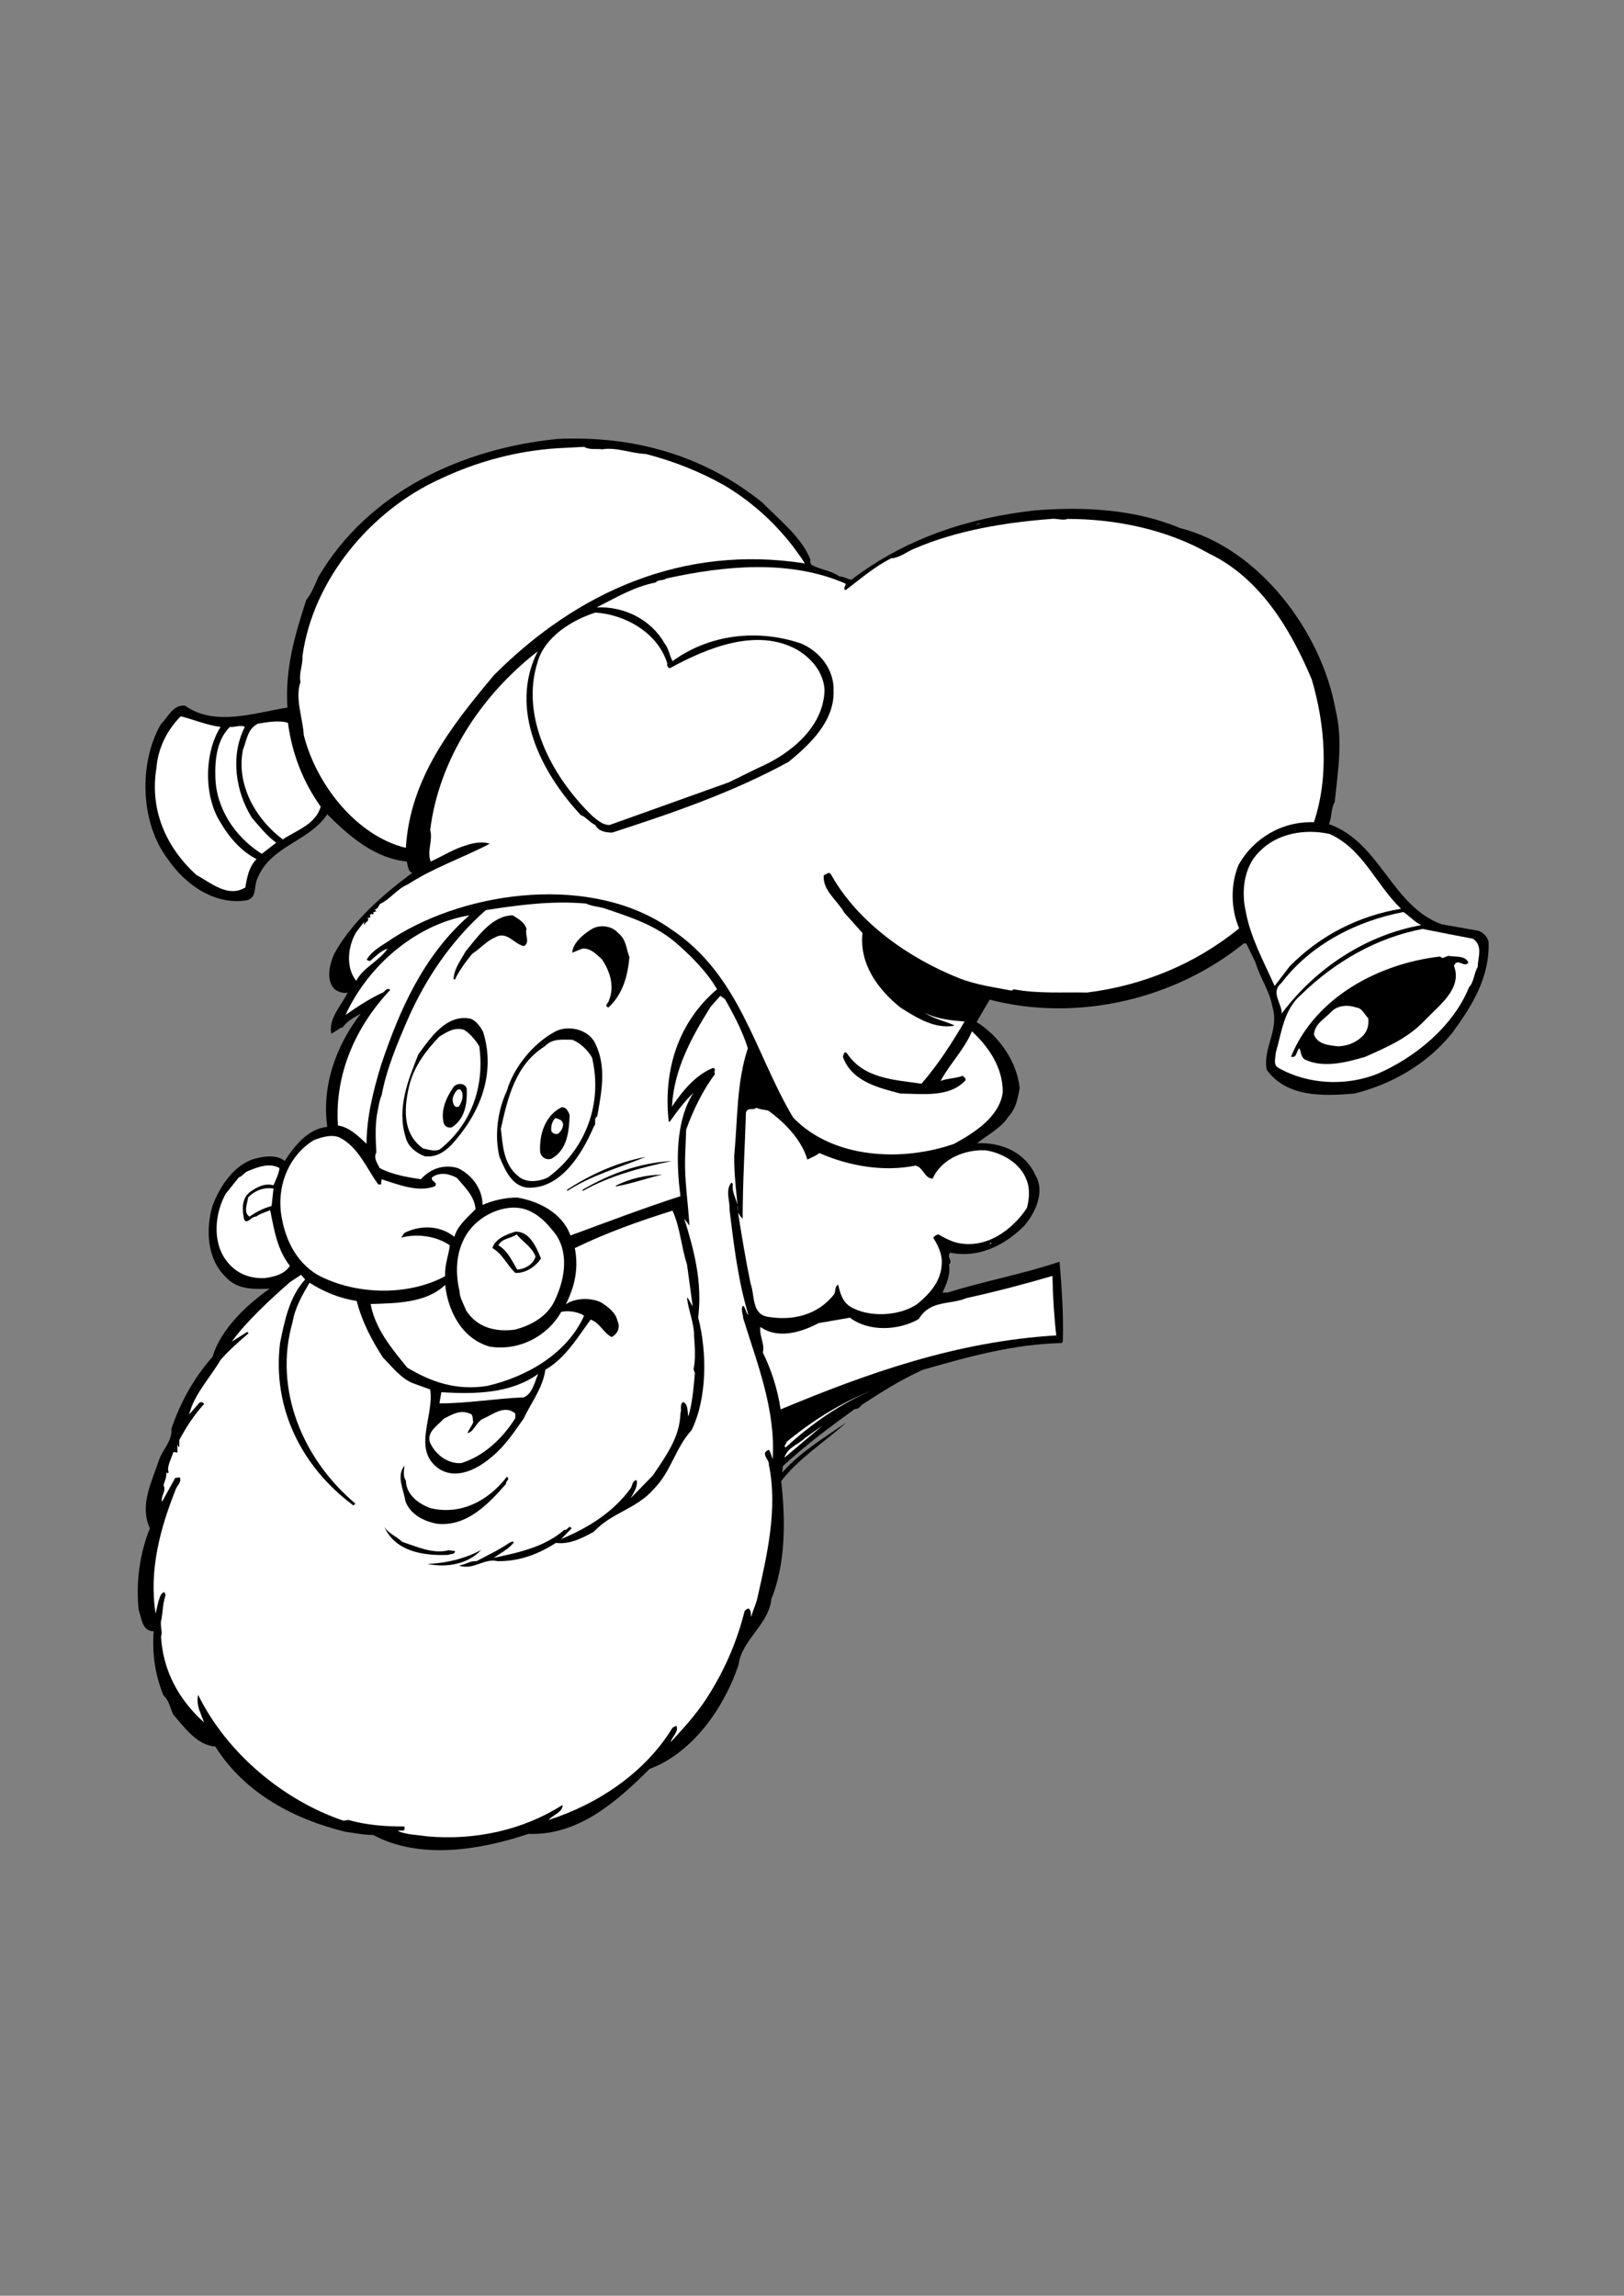 <?xml version="1.0" encoding="utf-8"?>
<!-- Generator: Adobe Illustrator 21.0.2, SVG Export Plug-In . SVG Version: 6.00 Build 0)  -->
<svg version="1.2" baseProfile="tiny" id="Layer_1" xmlns="http://www.w3.org/2000/svg" xmlns:xlink="http://www.w3.org/1999/xlink"
	 x="0px" y="0px" viewBox="0 0 595 841" overflow="scroll" xml:space="preserve">
<rect x="0" y="0" width="595" height="841" fill="#808080" stroke="none"/>
<g>
	<path d="M279.3,184.1c6.6,6.7,14.5,12.8,17.7,21.1c-0.5,0.5,0,1.2,0.3,1.7c3.3,1.8,7.2,2.1,10.3,4.3c1.3-0.1,3.1,1,4.3,1.2
		c19.5-14.9,42.3-22.6,67-25.4c18.6-1.5,37.1-0.4,53.3,6.4c29.2,7.4,52,38.1,57.1,66.5c2.8,11.3,0.9,22.7-0.3,33.9
		c-1.4,2.4-1,5.5-2.1,8.1c18.8,6.6,22.9,30,41.3,36.7l13.6,2.4c1.8,0.8,3.2,2.2,3.6,4.1c0.4,13-6.1,23.4-13.2,33.1
		c-9.2,11.6-22.3,19-36,22.4c-11.4,1-24.8,1.4-32.1-8.7c-1.5-8,4.7-14.6,2.1-23c-1-5.9-4.6-10.7-6.2-16.3l-3.4-7h-0.9
		c-25.4,20.6-61.2,28.9-93.1,20.6l-4.8,8.2c8.5,5.3,14.8,14.7,15.8,24.2c-0.7,3.5-1.3,7.5-4.1,10.4c-2.7,4.3-8,6.9-11.5,9.8
		c8.9-0.4,17.6,3.3,21.4,11.8c3.6,6.1-0.2,13.8-4.1,18.4c-7.2,7.2-16.7,12-27.1,9.9c-1.7,1.4,1.1,2.9-0.5,4.3
		c0.6,3.7-0.9,7.2-2.4,10.3h1.9c13.4-4.2,27.7-6.8,41-11.3c0.8,9.3,1.5,19.5,1.2,29.3L389,492c-17.9,0.4-34.5,5.1-50.9,9.8
		c-7.8,3.5-15.3,8.2-22.3,12.8c-0.7,0.9-1.5,1.6-2.7,1.6c-9.2,6.7-17.6,12.9-26.1,20.7c-0.5,0.6,0,1.5-0.5,2.1l0.2,0.3
		c7-7.8,15.5-12.7,23.5-18.3c-7.5,6.8-17.7,13.3-24,21.6c1.7,14.4,1.6,30.5-3.6,43.2c-0.9,9.3-10.9,15-12,24
		c-5,15.2-16.6,32.3-32.6,38.2c-12.2,12.2-26.3,24.5-44.4,23.8c-17.5,5.9-39.7,9.6-56.9,0.4c-3.3,0-6.9-0.7-10.3-1.2
		c-18.3-4.5-36.7-13.9-47.5-31.2c-6.7-0.4-11.4-7.1-15.4-11.7c-1.2-2.4-1.5-5.2-3.6-7c-3-7.4-4.2-14.9-3.6-23.5
		c-4.4-0.1-4.4-5-5.5-7.9c-1.1-10.4,0.5-20.8,4.1-29.8c-3.9-8.6,0.8-17.2,3.3-24.9c1.4-4.1,5-7.1,4.6-11.6
		c3.2-9.5,8.2-18.6,15.1-26.4c2.8-9.8,12.5-19.1,20.9-24.9c-5.7,0.1-11.6,0.6-16.1-4.3c-6.9-6.6-7.4-17.5-4.8-26.2
		c2.7-7.1,8.1-15.4,16.1-17.3c3.2-0.8,7.6-1.3,10.3,1c3.6-5.5,8.5-11.8,15.6-12.5c-2.1-14.9,3.2-29.8,12.3-41.5
		c-2.3,1.4-5.1,2.6-6.8,5.3l-0.2-0.3l-3.8,2.4c-1.2-5.5,3.6-10.2,6-15.1c-1.4,0.5-3.5-0.3-4.8-1.2c-3.3-3.4-1.8-9-0.3-12.7
		c6.5-12,18-22,28.8-30c-1.7-0.3-1.6-2.7-2.1-4.1c-11.6-1.2-20.7-8.9-29.1-17.3c-6.8,10.2-21,11.5-25.7,23.8c-1.2,2.6,0,6.8-3.8,7.7
		c-11.6,1.9-22.5-5.6-29-15.2c-10-13.2-10.7-35.1-2.4-49.4c2.7-2.6,4.3-7.1,8.8-6.7c10.9,7.8,25.6,2.6,37.5,0.7
		c-0.9-14.5,2.8-26.7,6.9-39.4c1.9-2.4,3.2-5.5,4.4-8.4c18.5-31.4,52.8-47.1,87.6-50.6C232.6,159.5,258.1,167,279.3,184.1z"/>
	<path fill="#FFFFFF" d="M220.7,164.6c4.8-0.9,10.5,1.5,15.9,1.7c10.1,2.6,19.7,6.4,28.8,11.5c11.9,7.1,22,16.9,29.5,28.6
		c-44.7-7-83.4,10.4-113.8,40.8c-16,19-30.9,38.2-32.4,63.4c-18.2-4.4-32.9-23.4-37.4-41.3c-0.4-6.5-3.3-13.5-1.2-19.5
		c-0.7-2.8,0.9-6.3,0.7-9.3c3.8-28.3,25.3-53.7,50.6-65.1c13.3-6.3,28.1-10.3,43-11.2l9.6-0.5C216,164.9,218.5,164.3,220.7,164.6z"
		/>
	<path fill="#FFFFFF" d="M391.1,190.1c17.8,0,36.5,3.9,51.9,12.7c19,9.1,30.1,28.3,37.6,46.1c5,17,6.3,35.7,0.8,52.3
		c-11.6-0.4-22.1,5.8-27.6,15.6c-3,7.2-2.9,16.1,0.2,23.3c-16.3,13.2-35.3,20.9-55.7,23.5c-9-0.2-17.9,0.5-26.9-1.2l-0.7,0.5
		c-6.8-1.3-13.1-2.1-19.4-4.6c-18.1-7.2-37-20.3-46.8-37.9c-0.9-1.4-1.7,0-2.7,0.2c-0.5,5.6,5,9.2,7.5,13.7l6.7,7.5
		c-1.2,11.2,5.4,20.4,13.9,27.3c5.9,3.7,12.3,7.8,19.5,6.7l0.2-0.2c-3.4-1.6-7.5-2.3-10.8-4.6c4.4,2.3,9.5,2.8,14.6,3.2
		c-4.6,7.8-9.6,15.7-15.8,22.8c-10.1-1.5-21.2-1.8-27.4-11.3c-1.2-0.6-1,0.8-1.4,1.4c3.2,9.1,13.1,11.4,21.1,13.5
		c8.4,0.1,17.9,1.5,23.8-4.8c0.3-0.9-0.6-1.2-1-1.7c-2.6,1-5.6,0.9-8.1,1.9c3.3-6.2,8.7-11.5,11.5-18.2c6.3,5.9,11.3,13.3,11.3,22.3
		c-1.2,9.1-10.5,14.9-17.8,18.9c-18.7,6.6-44.3,5.7-59-9.6c-14-23.4-19.4-52.3-44.9-69.1c-28.5-20.1-74.1-14.3-101.8,3.4
		c-3.3,2.4-7.3,4.1-9.6,7.9l1.2,0.5c1.9-1.6,4-3.8,6.5-4.6c-3.1,4.6-8.8,6.8-11.5,11.8c-3.9-4.9-3.1-12.6,0-17.8l2.9-3.8
		c0,0.4-0.2,0.9,0.2,1.2c-0.1-1.3,2.1-1.3,1-2.7c0.4,0.1,0.9,0,1.2-0.4c-0.2-0.2-0.3-0.3-0.3-0.5c0.3-0.2,0.4-0.6,0.7-0.5l0.3,0.2
		l0.5-0.4c-0.2-0.2-0.3-0.3-0.5-0.3l1.4-0.5c-0.3-0.2-0.5-0.6-0.9-0.4c1-0.3,1.8-1.1,2.1-2.2c4.1-1.9,6.2-5.5,10.3-7.2
		c9.5-6.2,20.1-9.7,30-14.9c-2.3-0.9-5.8-0.4-8.4,0.5c-4.6,1.3-8.8,4-13.2,6c-1.5-3.7,0.9-7.8-0.2-11.5
		c3.2-25.6,18.3-49.1,39.4-65.5c-10.7,21.1,1.2,44.4,15.8,60c2,0.7,3.3,2.8,5.3,3.6c1.1,2.3,3.8,2.8,6.2,2.8
		c22.2-7.2,44.1-14.7,64.6-25.9c8-6.5,16.8-15,16.5-25.9c0.3-7.8-5-14.6-12-17.5c-16-5.4-33.6-3.3-47,6.5c-1.1-2-1.4-4.6-2.9-6.5
		c-5-8.7-14.6-13.6-24.9-13.2c6.8-3.4,13.7-7.6,21.6-9.1c1-1.2,2.8-0.6,4-1.5c21.2-4.7,45.3-7,65.6,1.9c0.2,0.9-1.2,1.7,0,2.4
		c5.3-4,10.8-8.8,16.8-11.7c3-0.1,5.7-2.5,8.6-3.6c15.4-6.6,32.9-9.5,49.9-10.8C387,189.8,389.4,190.8,391.1,190.1z"/>
	<polygon fill="#FFFFFF" points="357.5,192.3 358.5,191.8 359,191.8 	"/>
	<path fill="#FFFFFF" d="M244.5,243.1c-0.3,0.8,0.3,1.5,0.9,1.7c13.5-7.4,32-15.1,46.8-6.7c5.3,3.2,9.5,8.3,9.9,14.6
		c-0.3,13.8-12.8,23.7-24.3,28.6l-10.8,5.3l-43.6,15.6c-2.6,0.1-4.5-1.8-6.3-3.2c-15-14.5-26.6-36.4-20.1-56.6
		c2.7-9.2,12.5-15.2,21.1-18C229.2,225.1,241.1,231.9,244.5,243.1z"/>
	<path fill="#FFFFFF" d="M80.8,266.3c-6.1,9.7-6.1,25.6,0,35c3,5.3,7.7,10.7,13.2,13.4c-2.8,2.9-3.5,6.6-4.1,10.4
		c-6.4,3.9-12.6-1.7-18-4.6c-11-10.1-17.1-23.6-14.6-39.1c0.6-7.3,3.8-13.8,8.9-19C71,263.6,75.6,265.6,80.8,266.3z"/>
	<path fill="#FFFFFF" d="M105.5,264.8c1.5,11.3,5.5,21.6,12,30.7c-1.9,6.6-9,8.7-13.9,12c-10-7.5-17.1-20.1-14.6-32.8
		c1.4-3.4,1.6-7.7,5.5-9.6C98,264.5,102.5,263.8,105.5,264.8z"/>
	<path fill="#FFFFFF" d="M89.7,266.3c-5.4,10.6-3.4,23.7,2.6,33.3c2.6,3,5.5,6.7,8.9,9.1l-5.3,4.1c-9.8-6.2-16.7-16.6-17-28.1
		c-0.2-6.6,0.6-13.7,5.3-18.4C85.8,266.5,88.4,265.4,89.7,266.3z"/>
	<path fill="#FFFFFF" d="M513.3,332.9c-15.4,2.6-29.5,9.6-40.8,21.1l-5.5,7.2c-3.9-8.8-8.9-17.8-10.6-27.4c-1.6-7-0.8-16,4.8-21.6
		c6.5-6.9,16.7-8.7,25.9-6.7C499.3,310.9,503.9,323.8,513.3,332.9z"/>
	<path fill="#FFFFFF" d="M221,332.6c9.1,3.1,18.3,5.9,26.1,12.3c5.8,5,11.8,10.9,15.6,17.5c-14.6,12.4-19.7,30.2-17.7,48.5h0.4
		c2.6-3.7,5.3-7.3,8.7-10.6c-6.7,10.3-6.4,25.5-4.8,37.9c-13.6,4.4-27,9.5-40.3,14.4c-2.9-8.2-11.6-12.6-19.5-13.9
		c-4.3,0-8.8,1-12.7,2.7c0-5.8-3.9-11.1-9.1-13.5c-5.1-1.5-10,0.2-13.5,4.1c-5.2-0.8-10.5-1.7-15.1-4.1c-0.8-1.7-2.4-3.8-1.2-5.7
		c-0.3-5-0.5-9.9,0.3-14.4c0.5-2.2,0.7-4.5,1.6-6.5c1.8-9.6,5.7-18.9,9.6-27.9c6.5-14.8,15.8-28.7,28.6-40
		c12.1-1.9,24.4-3.5,36.7-2.4C216.6,331.9,218.9,332.1,221,332.6z"/>
	<path fill="#FFFFFF" d="M520.7,338.9c-20,3.6-38.5,15.5-51.1,32.4c0.1-3.7-4.2-7.8-0.2-11.1c10.9-14.4,27.9-22.9,44.8-26.1
		C516.4,335.6,518.4,337.8,520.7,338.9z"/>
	<path fill="#FFFFFF" d="M172,335.3c-16.9,14.7-25.7,34.9-32.4,54.9c-2.8,9.2-5.3,19.1-5.3,28.8c-2.5-2.3-6.3-6.2-10.5-6.7
		c-1.2-18.7,6.3-36,19.2-49.7c-1.5-1.1-2.1,1.1-3.2,1.2c-4.6,2.2-8.9,5-13.2,8C134.9,353.6,152.6,338.5,172,335.3z"/>
	<path d="M192.9,340.3c-0.7,2.2,1.5,5-1,6.3c-3.6-0.8-6.2-5.7-10.5-3.2c-3.3,1.4-5.4,4.1-8.4,6c-2.4,3-4.7,6-6.3,9.4h-0.5
		c0-3.7,2.6-7,4.4-10.3c4.5-5.4,9.6-13,17.2-13.2C189.9,336.6,192.2,337.8,192.9,340.3z"/>
	<path d="M226.5,341.8c3,2.4,2.9,5.7,4.1,8.8c-0.6,7.1-2.5,13.7-7.7,18.5c-1.8-0.8,0.2-1.7,0.2-2.6c2.2-5.2,0.3-10.9-2.6-15.1
		c-2.1-2-4.3-4.1-7-3.9c-1.3,0.4-2.8,1.1-3.8,1.5c0-3.4,4.1-6.9,7.2-8.7C219.8,338.6,224.1,339.1,226.5,341.8z"/>
	<path fill="#FFFFFF" d="M539.7,343.9c3.7,2.7,1.8,6.6,1.7,10.3c-1.4,2.4-1.3,5.4-3.2,7.5c-5.7,14.2-19.8,25.8-33.6,31.7
		c-11.6,4.6-25.5,3.9-36.2-2.2c-2.1-1.1-1-3.8-1-5.5c2.2-7.5,2.9-15.9,9.4-21.4c12.3-12,27.6-20.8,44.4-24
		C527.4,341.5,533.8,342.8,539.7,343.9z"/>
	<path d="M538,352.6c-1.6,2.2-3.9-2-5.3,1.2c3.1,8.2-5,14.1-10.3,19.6c-6.4,6.9-14.1,10.1-22.1,13.7c-7,2.1-15.5,4.3-22.3,1
		c-1.4-1-1.3-2.7-1.9-4.1c-1.3,1-0.8,3.7-3.1,3.1c8.9-21.9,32.4-34.2,54.7-36.7c0.9,1.3,2.1-0.4,3.3-0.2
		C533.5,350.6,536.8,350,538,352.6z"/>
	<path fill="#FFFFFF" d="M265.6,366c3.3,5.8,6.4,11.7,8.4,18c-4.2,12.7-3.7,25.8-5,39.4c-0.1,7,0.9,13.9,1.4,20.4
		c0.3-3.6-2.5-6.5-1.9-10.1l-0.5-0.5c-2.4,2.8-0.5,6.7-0.7,10.1c1.6,13.1,3.2,26.2,6.9,38.4c-1-0.8-0.9-2.4-1.9-3.4
		c-1.1,0.9,0,3.4,0,4.6c5.1,16.6,11.9,33.3,10.8,51.6c-0.5-1.2-0.7-2.4-1.4-3.4c-3.4,1.3,0.3,3.6,0,5.5c3.3,15.9-0.6,32.8-4.1,48.3
		c-0.5,2.6-1.7,4.9-2.4,7.4c-0.2-0.7,0.1-2-0.7-2.9c-0.6-0.4-1.2,0.3-1.7,0.8c-2.6,10.5-6.8,20.4-12.5,29.7c-4,6.7-9,12.3-14.6,18.3
		c0.6-2.1,3.1-3.9,2.1-6l-1.4,0.7c-10,16.5-27.5,28.1-45.4,33.8c1.5-1.8,5.3-2.9,5.1-5.5c-14.4,9.2-32.1,13.1-49.7,11.5
		c-3.8-0.6-7-0.5-10.6-1.9c0.7-0.5,1.8,0.1,2.4-0.5v-1.2c-7.2,0-13.9-0.5-20.6-2.4l-1.7,0.3c-21.9-7.4-42.7-24.6-53.3-46.1
		c-0.5,1.9-0.1,4.5,0.8,6.5c0.4,1.2,0.9,2.4,1.4,3.6c-9.2-8.2-15.1-18.9-15.8-31.5c0.7-1.8-0.6-4.3,0.2-6.5c0.4-2.5,0.5-5.8,1.4-8.4
		c0.2-0.6-0.3-0.9-0.4-1.4c-1.5,0.5-1.7,2.3-2.2,3.6l-1,4.3c-2.5-16.2,1.8-31.5,7.5-45.8c0.6-1.3,2-2.3,1.4-4.1l-1.7,0.2l-4.8,8.7
		c-0.7-1.8,1.7-4,0.5-6c0.4-1.3,1.3-3.3,1-4.8l0.5,0.5l0.4-0.5c-0.8-1.7,0.8-4.6,1.5-6.7c0.3-1.5,1.2,0.1,1.9-0.8H65v-2.4h0.2
		c-0.1,0.4,0.3,0.5,0.5,0.8v-2.7c2.6-4.8,5.2-8.9,9.1-13.2c-0.5-0.6-1-0.8-1.7-0.5l-3.8,4.4c1.7-7.2,7.6-13.4,11.5-20
		c2.9-3.4,6.8-6.8,10.3-9.8l-0.5-0.5l-5.7,3.6c5.4-7.4,13.8-15.2,21.3-21.8l4.1-2.7l1.5,1.7c-5.8,6.4-7.5,15-9.2,23.3
		c-2.9,23.9,7.9,45.4,26.9,59.5l0.7-0.7c-19.2-16.1-30.1-41.8-23-66.5c0.9-5.3,3.6-10,6.2-14.4c5.3,3.4,11.1,5.7,17.3,6.7
		c1.9,7.5,5.4,14.2,9.6,20.7c3.4,3.4,6.8,8,11.5,9.6l5.8,2.1c1.6,9.9-7,22.4,3.6,29.3c6.5,3.8,14-0.3,19.2-4.8
		c4.9-4.1,8-9,11.5-13.9c2.5-5.5,7-11.1,7.9-17.8c7.4-4.3,11.9-12,16.6-18.4c3.4,1.2,4.6,4.8,7.7,6.4c2.2-1.1,3.3-3.7,2.1-6
		c-0.6-3-3.5-5.1-6-6.7c-3.7-1.8-9.4-1.7-12.9,0.7c3.2-6.3,4.8-13,3.3-20.6c11.6-5.6,23.6-9.9,35.8-13.7c2.8,6.1,3.2,13.3,5.3,19.7
		l2.1,15.4c-0.7-1.1-1.4-2.7-2.1-3.4c0.4,4.7,2.7,9.5,2.6,14.4c0.3,4.1,0.6,8.3-0.2,12l0.5,1.4c-0.5,5.4-0.9,10.9-2.4,15.9
		c-0.4-1.7,0-4.7-2-5.3c-1.3,1.2-0.3,2.6-0.9,4.1c-0.2,8.9-5.5,15.9-10.1,22.8l-8.2,8.4c0.6-1.1,3-4.5,2.2-6.7
		c-1.6,0.3-1.4,1.9-2.2,3.1c-6.6,9-16,14.6-25.4,18.5l3.8-3.9c-1-1.6-1.5,1-2.6,0.5c-7.4,6.4-16.7,8.3-25.9,10.3
		c2.3-1.7,5.4-3.1,7.4-5.7c-0.5-0.6-1.2,0-1.7,0.2c-3.8,2.6-7.9,4.5-12,6.7c-2.4-0.2-4,1.3-6.2,1.5v0.2c5.2,1.6,9.1-2.9,13.9-1.7
		c8.1,0.1,15-2.6,21.4-6.7c4.8,0.7,9.6-1.7,13.9-4.1c6.6-7.1,15.7-8.3,22.1-15.8c6.2-6.3,7.8-15,13.7-21.4
		c5.7-11.7,5.7-28.5,2.4-41.3c1.6-12.9-1.5-24.6-5.1-36.2l1.9,2.6c-0.5-8.5-1.8-16.2-1.6-24.7l0.4-10.5c2.6-7.2,6.1-14.4,10.6-20.4
		c-0.8-0.8,0.7-1.7-0.7-2.2c-6.4,2.5-11.3,8.5-15.1,14.2c0.7-13.6,7.1-25.3,14.1-36.5l3.6-4.1L265.6,366z"/>
	<path fill="#FFFFFF" d="M501.3,373c0.3,2.7-0.4,4.9-2.2,6.7c-2.5,2.3-5.4,3.5-8.9,3.6c-3.4-0.4-7.4-0.7-8.8-4.3
		c0.3-3.9,3.6-5.5,6.2-8.2c2.4-2.6,6.2-2.8,9.4-1.7C499.1,369.3,500,371.8,501.3,373z"/>
	<path d="M177,378c4.8,15.4-1.2,30.1-11.7,41.5c-2.7,2.7-5.7,4.5-9.6,4.1c-3-1.1-6.1-3.4-7-6.7c-3.5-10.9,0.9-21.4,4.6-30.7
		c4.4-6,10.3-14.9,19.2-13C174.5,374,176,376.1,177,378z"/>
	<path d="M218.1,382.3c4.2,8.5,2.3,17.7,0.7,26.7c-1.5,0.7-0.1,2.7-1.2,3.6c-4.1,9.6-11.6,22.3-23.3,22.5
		c-6.6,0.1-9.2-6.4-11.3-11.3c-1.9-7.8-0.7-16.9,2.7-24.2c2.5-8.6,9.6-17.3,17.5-21.6C207.9,375.3,215.7,377,218.1,382.3z"/>
	<path fill="#FFFFFF" d="M175.6,383.3c2,14.5-2.8,28.5-14.4,37.7c-1.9,1-4.3,0.1-6.2-0.3c-8-5.6-6.9-15.9-4.8-24
		c1.9-6.5,5.9-11.9,10.8-17c2.7-1.6,5.5-3.6,9.1-2.4C172.4,378.8,174.3,381.1,175.6,383.3z"/>
	<path fill="#FFFFFF" d="M216.9,387.4c4,16.7-2.2,33.6-16.1,43.9c-3.2,1.6-8.1,2.2-11-0.5c-5.4-4.3-5.6-11.5-6.3-17.3
		c2.5-11.3,5.4-23.6,16.1-30.2c2.8-3,6.4-2.4,10.1-2.4C212.5,382,215.3,384.6,216.9,387.4z"/>
	<path d="M171,398.8c0.2,5.3-0.5,11-5.5,14.2c-1.5,0.2-2.2-0.2-2.9-1.4c-1.3-5,1-9.6,3.6-13.5C167.7,396.6,170.4,396.7,171,398.8z"
		/>
	<path fill="#FFFFFF" d="M169.4,400.5c0.3,1.9-0.4,3.4-1.2,4.8c-1.9,0.9-2.3-1.3-2.4-2.6C165.9,401.3,168.2,396.7,169.4,400.5z"/>
	<path fill="#FFFFFF" d="M281.4,406.8c6,4.3,12.3,10.7,14.4,18c1.5-0.8,3-1.3,4.4-2.4c10.7,4.7,23.4,7,35.2,4.6
		c2.9,0.6,3.2,4.6,6.3,4.8c3.3-7.5,12.2-10.8,19.4-10.4c6.2,0.9,13,4.9,15.1,11.1c1.2,2.9,0.9,7.1,0,10.1c-5.4,8-14.8,15-25.4,12.7
		c-2.5-0.6-4.7-1.8-7-3.1c-0.7,0.1-1.3,0.5-1.9,1.2c1.9,3,3.5,6.4,3.1,10c-0.3,5.9-4.3,10.5-8.8,14.2c-6.5,4.6-17.9,5.2-24.8,1
		c-2.9-2-3.6-5-4.3-8c-1.3,0.6-0.9,2.3-1.4,3.4c-6,7.8-15.3,9.9-24.3,8.4c-6.1-0.9-4.8-7.9-6.4-12.2c-1.8-8.6-3.2-17.3-4.6-26
		c0.5,0.8,1,1.7,1.7,2.2c0-13.1,0.8-25.9,1.2-38.9c0.9-2.1,2.5-0.5,3.8-1.7C278.7,406.5,279.7,406.5,281.4,406.8z"/>
	<path d="M208.7,408.4c-0.2,5.9-0.8,12.9-6.7,16.1c-1.9,0.6-3.7-0.6-4.1-2.4c-0.4-6.5,1.8-13.5,7.9-16.5
		C207.6,405.6,208.1,407.1,208.7,408.4z"/>
	<path fill="#FFFFFF" d="M206.3,412c-0.1,1.4-0.8,2.5-1.9,3.4c-1,0.1-1.8-0.1-2.4-1c-0.2-1.9,0.2-3.4,1.4-4.8
		C204.8,409.9,206.3,410.4,206.3,412z"/>
	<path fill="#FFFFFF" d="M138.6,433.9h1l0.2-1.9c6.1,1.9,13.2,4.9,19.5,2.6c1.4-1.7-1.6-1.6-1-3.3c2.8-2.1,6.4-1.3,9.1,0.2
		c2.9,3.4,6.6,6.9,6.8,11.5c-3,3-6.8,6.3-7.7,10.1c-5.1-4.1-12-4.4-17.8-1.7c-0.9,0.3-1.1,1.3-1.7,2c5.8-1.6,12.9-0.6,17.8,2.8
		c-0.5,4.1-1.9,6.9-1.7,11.3c-13.7,7.4-33,6.9-46.8-0.5c-8.3-5-12.2-13.9-13.4-23c-1.2-10.7,3.4-21.1,12.2-26.4c2.8-1,6.1-2.1,9.1-1
		C131.4,420.1,134.4,428.3,138.6,433.9z"/>
	<path d="M207.8,436.3v-0.5c8.8-5.7,18.3-10,28.8-12C227,427.7,216.7,430.5,207.8,436.3z"/>
	<path d="M246.2,425.3c-11.4,2.4-22.8,5.4-32.7,11v-0.5C223.5,430,234.1,426,246.2,425.3z"/>
	<path fill="#FFFFFF" d="M102.4,427.9c-0.2,2-1.3,4.2-2.2,6.3c-3.4-0.9-6.3,0.8-8.8,2.6c-2.9,2.5-2.7,6.2-2,9.8
		c1.1,2.3,2.7-1.1,4.4-0.9c1.6-1.2,3.5-1.6,5.2-2.4c1.4,7.2,2.6,14.6,7.2,20.4c-1.9,3.1-5.7,4-9.1,4.5c-5.9,0.3-11-1.9-14.4-6.7
		c-5-6.9-3.9-17.2,0-24.2l4.8-6c1.4-0.4,2.1-2,3.6-2.4C94.7,427.4,98.9,425.9,102.4,427.9z"/>
	<path d="M242.6,430.3c-5.7,1.3-11.1,3.3-16.8,4.3l-0.3-0.2C230.6,431.8,236.6,430.4,242.6,430.3z"/>
	<path fill="#FFFFFF" d="M100.2,435.4l-0.7,6.4c-2.9,0.8-5.6,2.1-8.1,3.9c-2.3-1.5-0.8-4.8-0.5-7C93.2,436.2,96.7,434.8,100.2,435.4
		z"/>
	<path fill="#FFFFFF" d="M203.7,452.3c5.1,7.6,2.9,17.7-1,25.2c-3,5.3-8.7,8.2-14.1,9.6c-7,0.9-13.7-0.7-17.8-7
		c-0.7-1.9-2.5-4.9-2.4-7c-2.3-9.3-0.8-19.6,7-25.9c5.2-4.2,13.6-6.8,19.9-2.9C198.6,446,201.4,449.3,203.7,452.3z"/>
	<path d="M198.2,461c-2.1,3.3-6,5.5-9.4,5.3c-3.1-2.9-4.6-6.9-8.4-9.1c1.1-3.5,5.2-5,8.4-6C194.2,451,196.6,457.2,198.2,461z"/>
	<path fill="#FFFFFF" d="M196.2,460.3c-0.8,2.9-3.9,4.6-6.7,4.8c-2-3.3-3.4-6.8-6.9-8.9c1.4-2.7,4.5-2.4,6.7-4
		C191.4,454.8,195,456.9,196.2,460.3z"/>
	<polygon fill="#FFFFFF" points="362.6,455.8 362.8,455.3 363.3,455.3 	"/>
	<path fill="#FFFFFF" d="M387,489.2c-36.5,2.2-69.1,13.8-101,27.1c-1.1-7.3-3.3-14.3-6.5-20.8c0.8-3.3-1.4-6-0.9-9.4
		c6.5,4.6,15.1,1.9,21.3-1.4l11.5-2c6.9,5.3,18,4.7,25.2,0.5c4.3-7.1,11.4-5.1,17.6-7.7c10.6-2.3,21.5-5.2,31.4-8.1
		C385.7,474.5,386.2,482.3,387,489.2z"/>
	<path fill="#FFFFFF" d="M179.4,493.3c10.4,1.7,21-3.5,26.2-12.7c2.5-0.6,6.2-0.1,8.4,1.4c-6.4,14.2-21.5,22.5-35.5,25.7
		c-11.2,1.8-20.5-1.4-29.3-6.7c-5.9-7.2-11.8-14.4-13.4-23.3c9.6-0.3,20.4-0.4,27.3-7C164.1,480.2,169.2,490.4,179.4,493.3z"/>
	<path fill="#FFFFFF" d="M191.9,511.9c-10.4,0.4-20.3,2.2-30.9,2.2l0.7-4.1c12.5,0.8,25.4,0.5,35.5-6.7
		C195.9,506,195.3,510.4,191.9,511.9z"/>
	<path fill="#FFFFFF" d="M319.1,509.5c-11.3,4.8-21.6,11.9-31.2,20.7c-1.2-0.4,0.4-1.2,0.3-2C297.8,520.3,308,514,319.1,509.5z"/>
	<path fill="#FFFFFF" d="M319.4,511l-1,0.7L319.4,511z"/>
	<path fill="#FFFFFF" d="M188.8,517.8v1.7c-4.6,7.4-11.6,14-19.9,16.5c-5.1,0.2-9.3-3.2-11.3-7.4c-1.5-4,2.8-6.4,5-8.9
		c2.8-1.4,6-3.4,9.4-1.9c1.6,0.3,1,2.1,1.4,3.1c-0.4,1.4-1.6,2.6-2.1,4.1c2.2-0.4,3-3.6,5.3-5.1
		C180.3,518.4,184.8,514.4,188.8,517.8z"/>
	<path fill="#FFFFFF" d="M304,520.3l-1,1L304,520.3z"/>
	<path fill="#FFFFFF" d="M287.4,534c1.1-3.8,4.8-4.6,7.5-7.2l6.5-4.6L287.4,534z"/>
	<path d="M148.7,542.4c0.1,5.2,4.8,8.6,9.1,10.1c11.1,2.6,21.1-2.7,27.9-11.5c1.4,0.9-0.6,1.6-0.3,2.6c-6.6,7.5-14.4,15.7-25.2,14.6
		c-4.7-0.8-10-3.4-11.7-8.4c-0.6-4.1-3.4-9.1-0.3-12.9C148,538.9,147.6,540.8,148.7,542.4z"/>
	<path d="M147.3,564.8c5.4,1.8,11.5,4.6,17,3.1l2.4,0.3c0,1.4-1.6,0.9-2.4,1.4c-9.1,0.4-19.5-1.2-23.5-10.3
		C142.4,561.9,145.2,562.7,147.3,564.8z"/>
	<path d="M176.3,567.8c-4.5,4.9-12.3,6.7-19.7,5.1C163.2,572.7,170.4,571,176.3,567.8z"/>
</g>
</svg>

